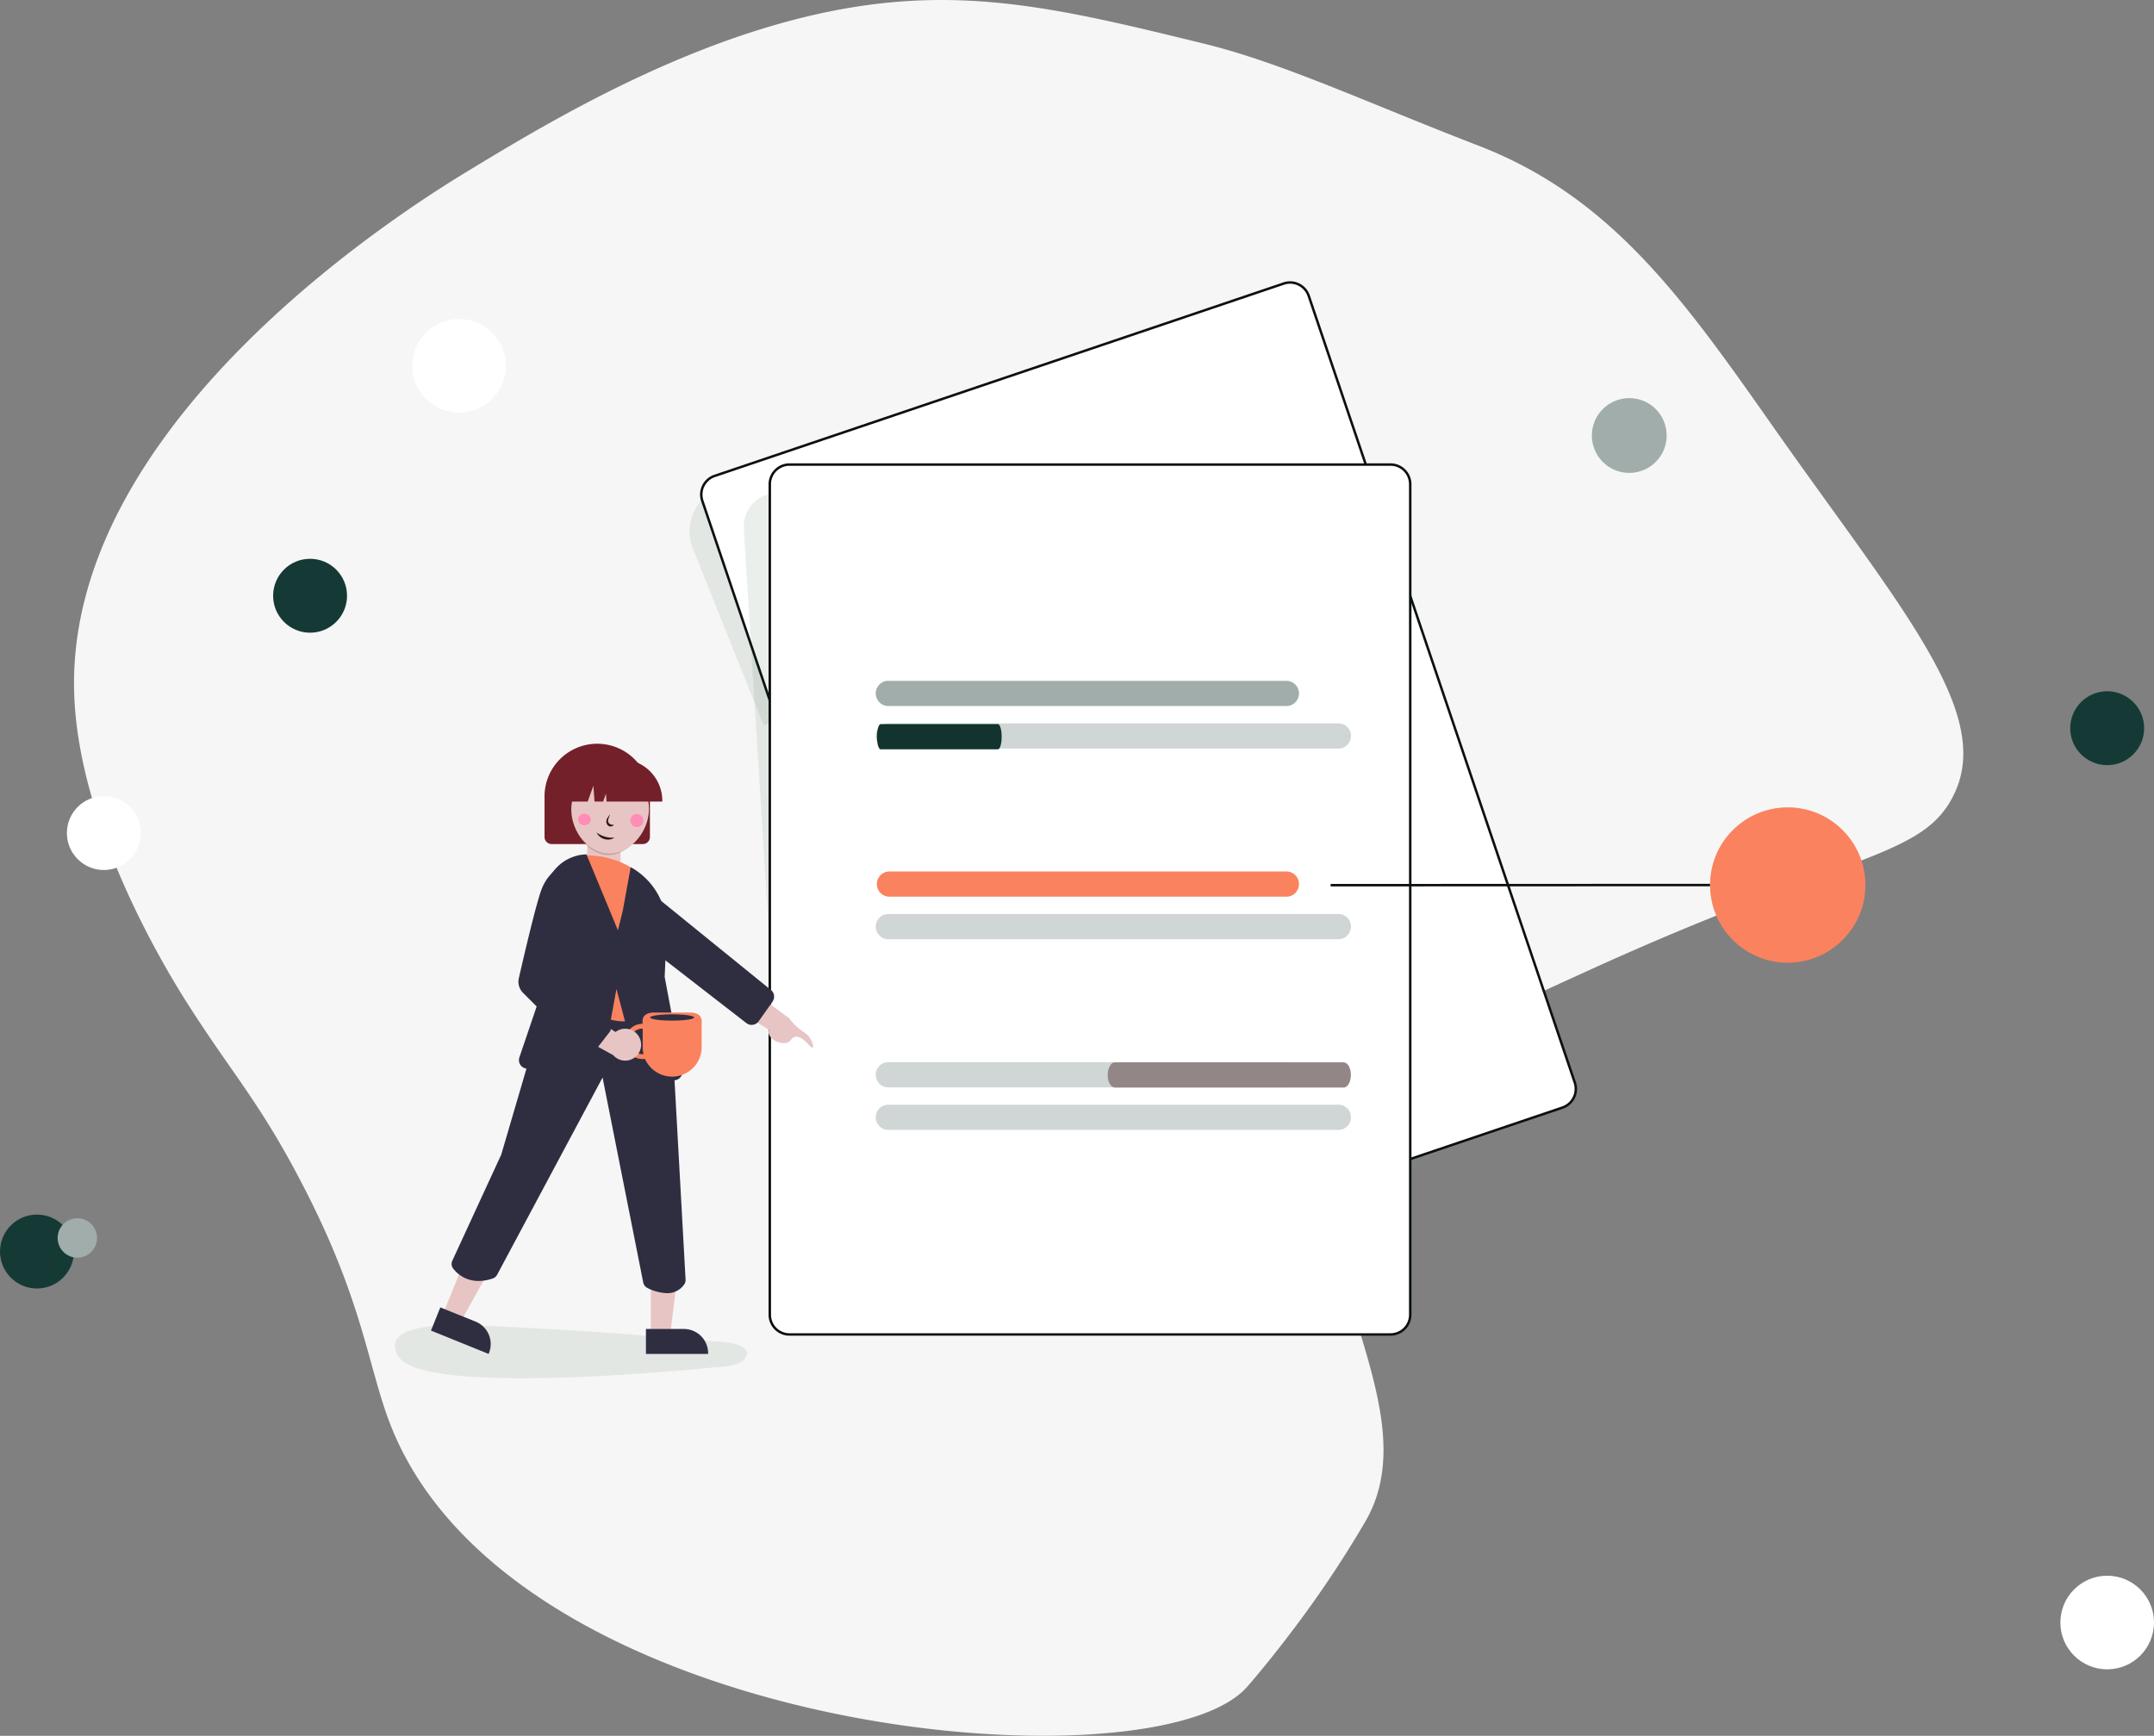 <svg xmlns="http://www.w3.org/2000/svg" id="a0f4c522-d0e8-404b-95f8-59a6be9d5f61" viewBox="0 0 874.23 704.56"><rect x="0" y="0" width="874.23" height="704.56" fill="#808080" stroke="none"/><defs><style>.cls-1{fill:#f6f6f6;}.cls-2{fill:#003516;opacity:0.08;}.cls-3,.cls-4{fill:#fff;}.cls-11,.cls-4{stroke:#0b1110;stroke-miterlimit:10;}.cls-5{fill:#153a35;}.cls-6{fill:#a0adab;}.cls-7{fill:#d0d6d5;}.cls-8{fill:#fa825f;}.cls-9{fill:#928686;}.cls-10{fill:#12332e;}.cls-11{fill:none;}.cls-12{fill:#e8c5c5;}.cls-13{fill:#73202a;}.cls-14{fill:#2f2e41;}.cls-15{fill:#805c5c;opacity:0.34;}.cls-16{fill:#ff8db6;}.cls-17{fill:#2b1b17;}</style></defs><path class="cls-1" d="M820.13,156.66c51.19,72.85,89.06,115.39,73.89,148.52-12.35,27-42,23.75-147.49,71.74-61.19,27.83-92,42.14-100.59,61.62-23.29,52.56,35.65,114.94,9.13,162a443.64,443.64,0,0,1-30.63,45.78c-9.14,12.07-16.74,20.87-17.77,22C569,710.93,308.73,688.85,259.06,561.92c-9-23-10.85-48.78-34.22-94.63-18.28-35.85-29.22-46.62-48.23-76.46-10.4-16.32-44.37-73.21-45.94-126.06C127.33,151.8,272.31,64,292,52.08c31.65-19.16,89.25-53.94,151.15-64.95,50.93-9.06,90.33.56,145.67,14.07,32.18,7.85,66,23.82,112,41.58C754.78,63.65,784.11,105.38,820.13,156.66Z" transform="translate(-100.57 16.42)"></path><path class="cls-2" d="M377.45,185h96a0,0,0,0,1,0,0v70.6a0,0,0,0,1,0,0H396.19a18.74,18.74,0,0,1-18.74-18.74V185A0,0,0,0,1,377.45,185Z" transform="translate(371.24 -240.15) rotate(68.18)"></path><circle class="cls-3" cx="186.32" cy="148.47" r="19"></circle><circle class="cls-3" cx="855.23" cy="658.57" r="19"></circle><circle class="cls-3" cx="42.15" cy="338.13" r="15"></circle><path class="cls-4" d="M734.71,433.14l-231,78.09a8,8,0,0,1-10.11-5L385.61,186.86a8,8,0,0,1,5-10.11l231-78.09a8,8,0,0,1,10.12,5L739.72,423A8,8,0,0,1,734.71,433.14Z" transform="translate(-100.57 16.42)"></path><circle class="cls-5" cx="855.23" cy="295.57" r="15"></circle><circle class="cls-5" cx="15" cy="507.99" r="15"></circle><circle class="cls-6" cx="661.26" cy="176.77" r="15.18"></circle><circle class="cls-5" cx="125.85" cy="241.81" r="15"></circle><circle class="cls-6" cx="31.39" cy="502.48" r="8"></circle><path class="cls-2" d="M313.07,278.81H641.69a0,0,0,0,1,0,0V410.24a0,0,0,0,1,0,0h-315a13.65,13.65,0,0,1-13.65-13.65V278.81A0,0,0,0,1,313.07,278.81Z" transform="translate(691.09 -136.88) rotate(86.45)"></path><path class="cls-4" d="M664.93,525.23H421a8,8,0,0,1-8-8V180.14a8,8,0,0,1,8-8H664.93a8,8,0,0,1,8,8V517.25A8,8,0,0,1,664.93,525.23Z" transform="translate(-100.57 16.42)"></path><path class="cls-6" d="M622.43,270.15H461.35a5.12,5.12,0,1,1,0-10.23H622.43a5.12,5.12,0,1,1,0,10.23Z" transform="translate(-100.57 16.42)"></path><path class="cls-7" d="M643.54,287.42H461.35a5.12,5.12,0,1,1,0-10.23H643.54a5.12,5.12,0,1,1,0,10.23Z" transform="translate(-100.57 16.42)"></path><path class="cls-8" d="M622.43,347.54H461.35a5.12,5.12,0,0,1,0-10.23H622.43a5.12,5.12,0,1,1,0,10.23Z" transform="translate(-100.57 16.42)"></path><path class="cls-7" d="M643.54,364.81H461.35a5.12,5.12,0,1,1,0-10.23H643.54a5.12,5.12,0,1,1,0,10.23Z" transform="translate(-100.57 16.42)"></path><path class="cls-7" d="M622.43,424.93H461.35a5.12,5.12,0,1,1,0-10.23H622.43a5.12,5.12,0,1,1,0,10.23Z" transform="translate(-100.57 16.42)"></path><path class="cls-7" d="M643.54,442.2H461.35a5.12,5.12,0,1,1,0-10.23H643.54a5.12,5.12,0,1,1,0,10.23Z" transform="translate(-100.57 16.42)"></path><path class="cls-9" d="M645.91,425H553.08c-1.63,0-3-2.3-2.94-5.12s1.31-5.11,2.94-5.11h92.83c1.62,0,2.94,2.29,2.94,5.11S647.53,425,645.91,425Z" transform="translate(-100.57 16.42)"></path><path class="cls-10" d="M505.6,287.72H458c-.84,0-1.51-2.3-1.51-5.12s.68-5.11,1.51-5.11H505.6c.83,0,1.51,2.29,1.51,5.11S506.43,287.72,505.6,287.72Z" transform="translate(-100.57 16.42)"></path><circle class="cls-8" cx="725.57" cy="359.23" r="31.53"></circle><line class="cls-11" x1="694.04" y1="359.23" x2="540.05" y2="359.29"></line><path class="cls-2" d="M391,538.53c-8.89.9-103.37,10.28-125-1.2a9.77,9.77,0,0,1-3.52-2.87c-1.61-2.37-4.23-7.7,4.45-10.82,7.77-2.79,20.91-2.49,44.12-1.28,20.2,1,47.51,2.78,80,5.71a33.19,33.19,0,0,1,8.48,1.2c3.92,1.23,5.26,3.25,3.52,5.19,0,.31-.29,1.71-3.71,2.85A30.66,30.66,0,0,1,391,538.53Z" transform="translate(-100.57 16.42)"></path><path class="cls-12" d="M345.62,313.74c3.8,0,6.48,8.2,6.81,15.68.42,9.75-3.08,20.22-7.2,19.75-3.91-.45-6.86-10.54-6.42-19.75C339.17,322,341.83,313.74,345.62,313.74Z" transform="translate(-100.57 16.42)"></path><path class="cls-13" d="M361.45,326.18h-37a2.87,2.87,0,0,1-2.87-2.87v-16a21.39,21.39,0,1,1,42.77,0h0v16A2.87,2.87,0,0,1,361.45,326.18Z" transform="translate(-100.57 16.42)"></path><path class="cls-12" d="M419.91,406.81c-2.94.9-7.17-1.56-7.38-4.08a2.7,2.7,0,0,1,.15-1.12l-19.29-12.17,10.8-4.89,16.67,12.31a23,23,0,0,0,4.52,4.62c1.66,1.28,3,1.9,4.06,3.65.93,1.49,1.44,3.35,1,3.64-.84.56-4-5-7.15-4.34C421.69,404.74,421.79,406.24,419.91,406.81Z" transform="translate(-100.57 16.42)"></path><path class="cls-14" d="M405.29,399.55a3.46,3.46,0,0,1-1.8-.71L350.4,357.69l-6.85-12.18a6.74,6.74,0,0,1,.6-7.52h0a6.77,6.77,0,0,1,9.52-1.11l.39.34,59.17,48a3.45,3.45,0,0,1,.93,4.81.16.16,0,0,1,0,.07l-5.67,8a3.5,3.5,0,0,1-2.32,1.43A3.38,3.38,0,0,1,405.29,399.55Z" transform="translate(-100.57 16.42)"></path><polygon class="cls-12" points="179.61 533.78 186.87 536.72 201.64 510.13 190.93 505.79 179.61 533.78"></polygon><path class="cls-14" d="M279.28,514.25,293.57,520h0A9.81,9.81,0,0,1,299,532.82h0l-.12.3-23.39-9.47Z" transform="translate(-100.57 16.42)"></path><polygon class="cls-12" points="264.16 541.94 271.98 541.94 275.71 511.75 264.15 511.75 264.16 541.94"></polygon><path class="cls-14" d="M362.73,523h15.41a9.83,9.83,0,0,1,9.83,9.82h0v.31H362.73Z" transform="translate(-100.57 16.42)"></path><path class="cls-14" d="M371.17,508.46a18.59,18.59,0,0,1-7.84-2.11,3.18,3.18,0,0,1-1.7-2.23l-16.5-83.18L302.33,501a3.19,3.19,0,0,1-1.81,1.52c-9.22,3.08-14.25-1.76-16-4a3.13,3.13,0,0,1-.36-3.25L304,452.24l12-40.91,12.12-29.94.26,0,40.52,4.26,4.92,27.1,5,90.21a3.07,3.07,0,0,1-.58,2A8.26,8.26,0,0,1,371.17,508.46Z" transform="translate(-100.57 16.42)"></path><path class="cls-8" d="M353.67,398.14c-6.83,0-15.28-4-25.2-11.93l-.17-.14,7-55.33h.32c10-.37,18.2,2.18,25,7.8l.06.06,5.48,7.05v.13l.77,43.28,0,.06a13.77,13.77,0,0,1-8.8,8.4A15.39,15.39,0,0,1,353.67,398.14Z" transform="translate(-100.57 16.42)"></path><path class="cls-14" d="M363.76,424a3.51,3.51,0,0,1-3.36-2.59L350.77,385l-6.09,33.21a3.48,3.48,0,0,1-3.9,2.81l-26.56-3.71a3.46,3.46,0,0,1-3-3.91,3.5,3.5,0,0,1,.15-.64l13.44-39.6-3-23.2a17.37,17.37,0,0,1,15-19.46c.51-.07,1-.11,1.51-.13h.27l12.78,30.81,2-8.13,3.18-17.49.47.27a28.26,28.26,0,0,1,14.12,25.77l-.8,18.53,7.13,37.83a3.47,3.47,0,0,1-2.76,4.05l-10.35,2A3.5,3.5,0,0,1,363.76,424Z" transform="translate(-100.57 16.42)"></path><path class="cls-8" d="M354.21,406.28a7.15,7.15,0,0,0,7.14,7.15,8.42,8.42,0,0,0,1-.07,12.06,12.06,0,0,0,11,7.22h0a12,12,0,0,0,12-12V398.13c0-2.68-2.18-3.58-4.86-3.58H366.22c-2.68,0-4.86.9-4.86,3.58v1A7.16,7.16,0,0,0,354.21,406.28Zm2,0a5.21,5.21,0,0,1,5.2-5.21v7.48a11.89,11.89,0,0,0,.36,2.91l-.36,0A5.21,5.21,0,0,1,356.16,406.28Z" transform="translate(-100.57 16.42)"></path><path class="cls-12" d="M360,404.56a6.43,6.43,0,0,0-9.62-2.09L331.23,390l.07,11.85,18.15,10A6.45,6.45,0,0,0,360,404.56Z" transform="translate(-100.57 16.42)"></path><path class="cls-14" d="M339.26,411.79a2.87,2.87,0,0,1-2-.84L312.88,386.6a6.42,6.42,0,0,1-1.73-6c2.08-9.11,7.16-30.89,9.3-36.25a19,19,0,0,1,8.21-9.56l.1,0,7.71,1.42.68,23.78-9.31,20,19.8,18.69a2.86,2.86,0,0,1,.3,3.85l-6.41,8.26a2.89,2.89,0,0,1-2.09,1.11Z" transform="translate(-100.57 16.42)"></path><ellipse class="cls-14" cx="272.8" cy="412.98" rx="8.94" ry="1.28"></ellipse><path class="cls-15" d="M347.78,295.16c8.33,0,14.23,8.2,15,15.68.93,9.75-6.77,20.23-15.82,19.75-8.57-.45-15.06-10.54-14.08-19.75C333.61,303.37,339.44,295.16,347.78,295.16Z" transform="translate(-100.57 16.42)"></path><path class="cls-12" d="M348.21,294.58c8.74,0,14.93,8.2,15.68,15.68,1,9.75-7.09,20.22-16.59,19.75-9-.46-15.79-10.54-14.77-19.75C333.36,302.79,339.47,294.58,348.21,294.58Z" transform="translate(-100.57 16.42)"></path><ellipse class="cls-16" cx="237.19" cy="332.62" rx="2.59" ry="2.35"></ellipse><path class="cls-16" d="M361.67,316.63A2.64,2.64,0,1,1,359,314,2.62,2.62,0,0,1,361.67,316.63Z" transform="translate(-100.57 16.42)"></path><path class="cls-17" d="M348.1,314.29c-.23.63-.44,1.27-.68,1.89v0a2,2,0,0,0,0,1,1.42,1.42,0,0,0,.5.72,2.17,2.17,0,0,0,.69.37,3.5,3.5,0,0,0,1.06.06,0,0,0,0,1,.06,0s0,0,0,0a1.61,1.61,0,0,1-2.51.21,2.27,2.27,0,0,1-.54-1.29,2.57,2.57,0,0,1,.2-1.3v0c.35-.57.74-1.12,1.1-1.68a.06.06,0,0,1,.07,0S348.11,314.27,348.1,314.29Z" transform="translate(-100.57 16.42)"></path><path class="cls-17" d="M342.7,321.5a10.89,10.89,0,0,0,7.3,2.07,4.9,4.9,0,0,1-4.11.58A5,5,0,0,1,342.7,321.5Z" transform="translate(-100.57 16.42)"></path><path class="cls-13" d="M369.38,308.94H346.74l-.23-3.25-1.16,3.25h-3.49l-.46-6.44-2.3,6.44h-6.75v-.32a16.94,16.94,0,0,1,16.92-16.92h3.19a16.94,16.94,0,0,1,16.92,16.92Z" transform="translate(-100.57 16.42)"></path></svg>